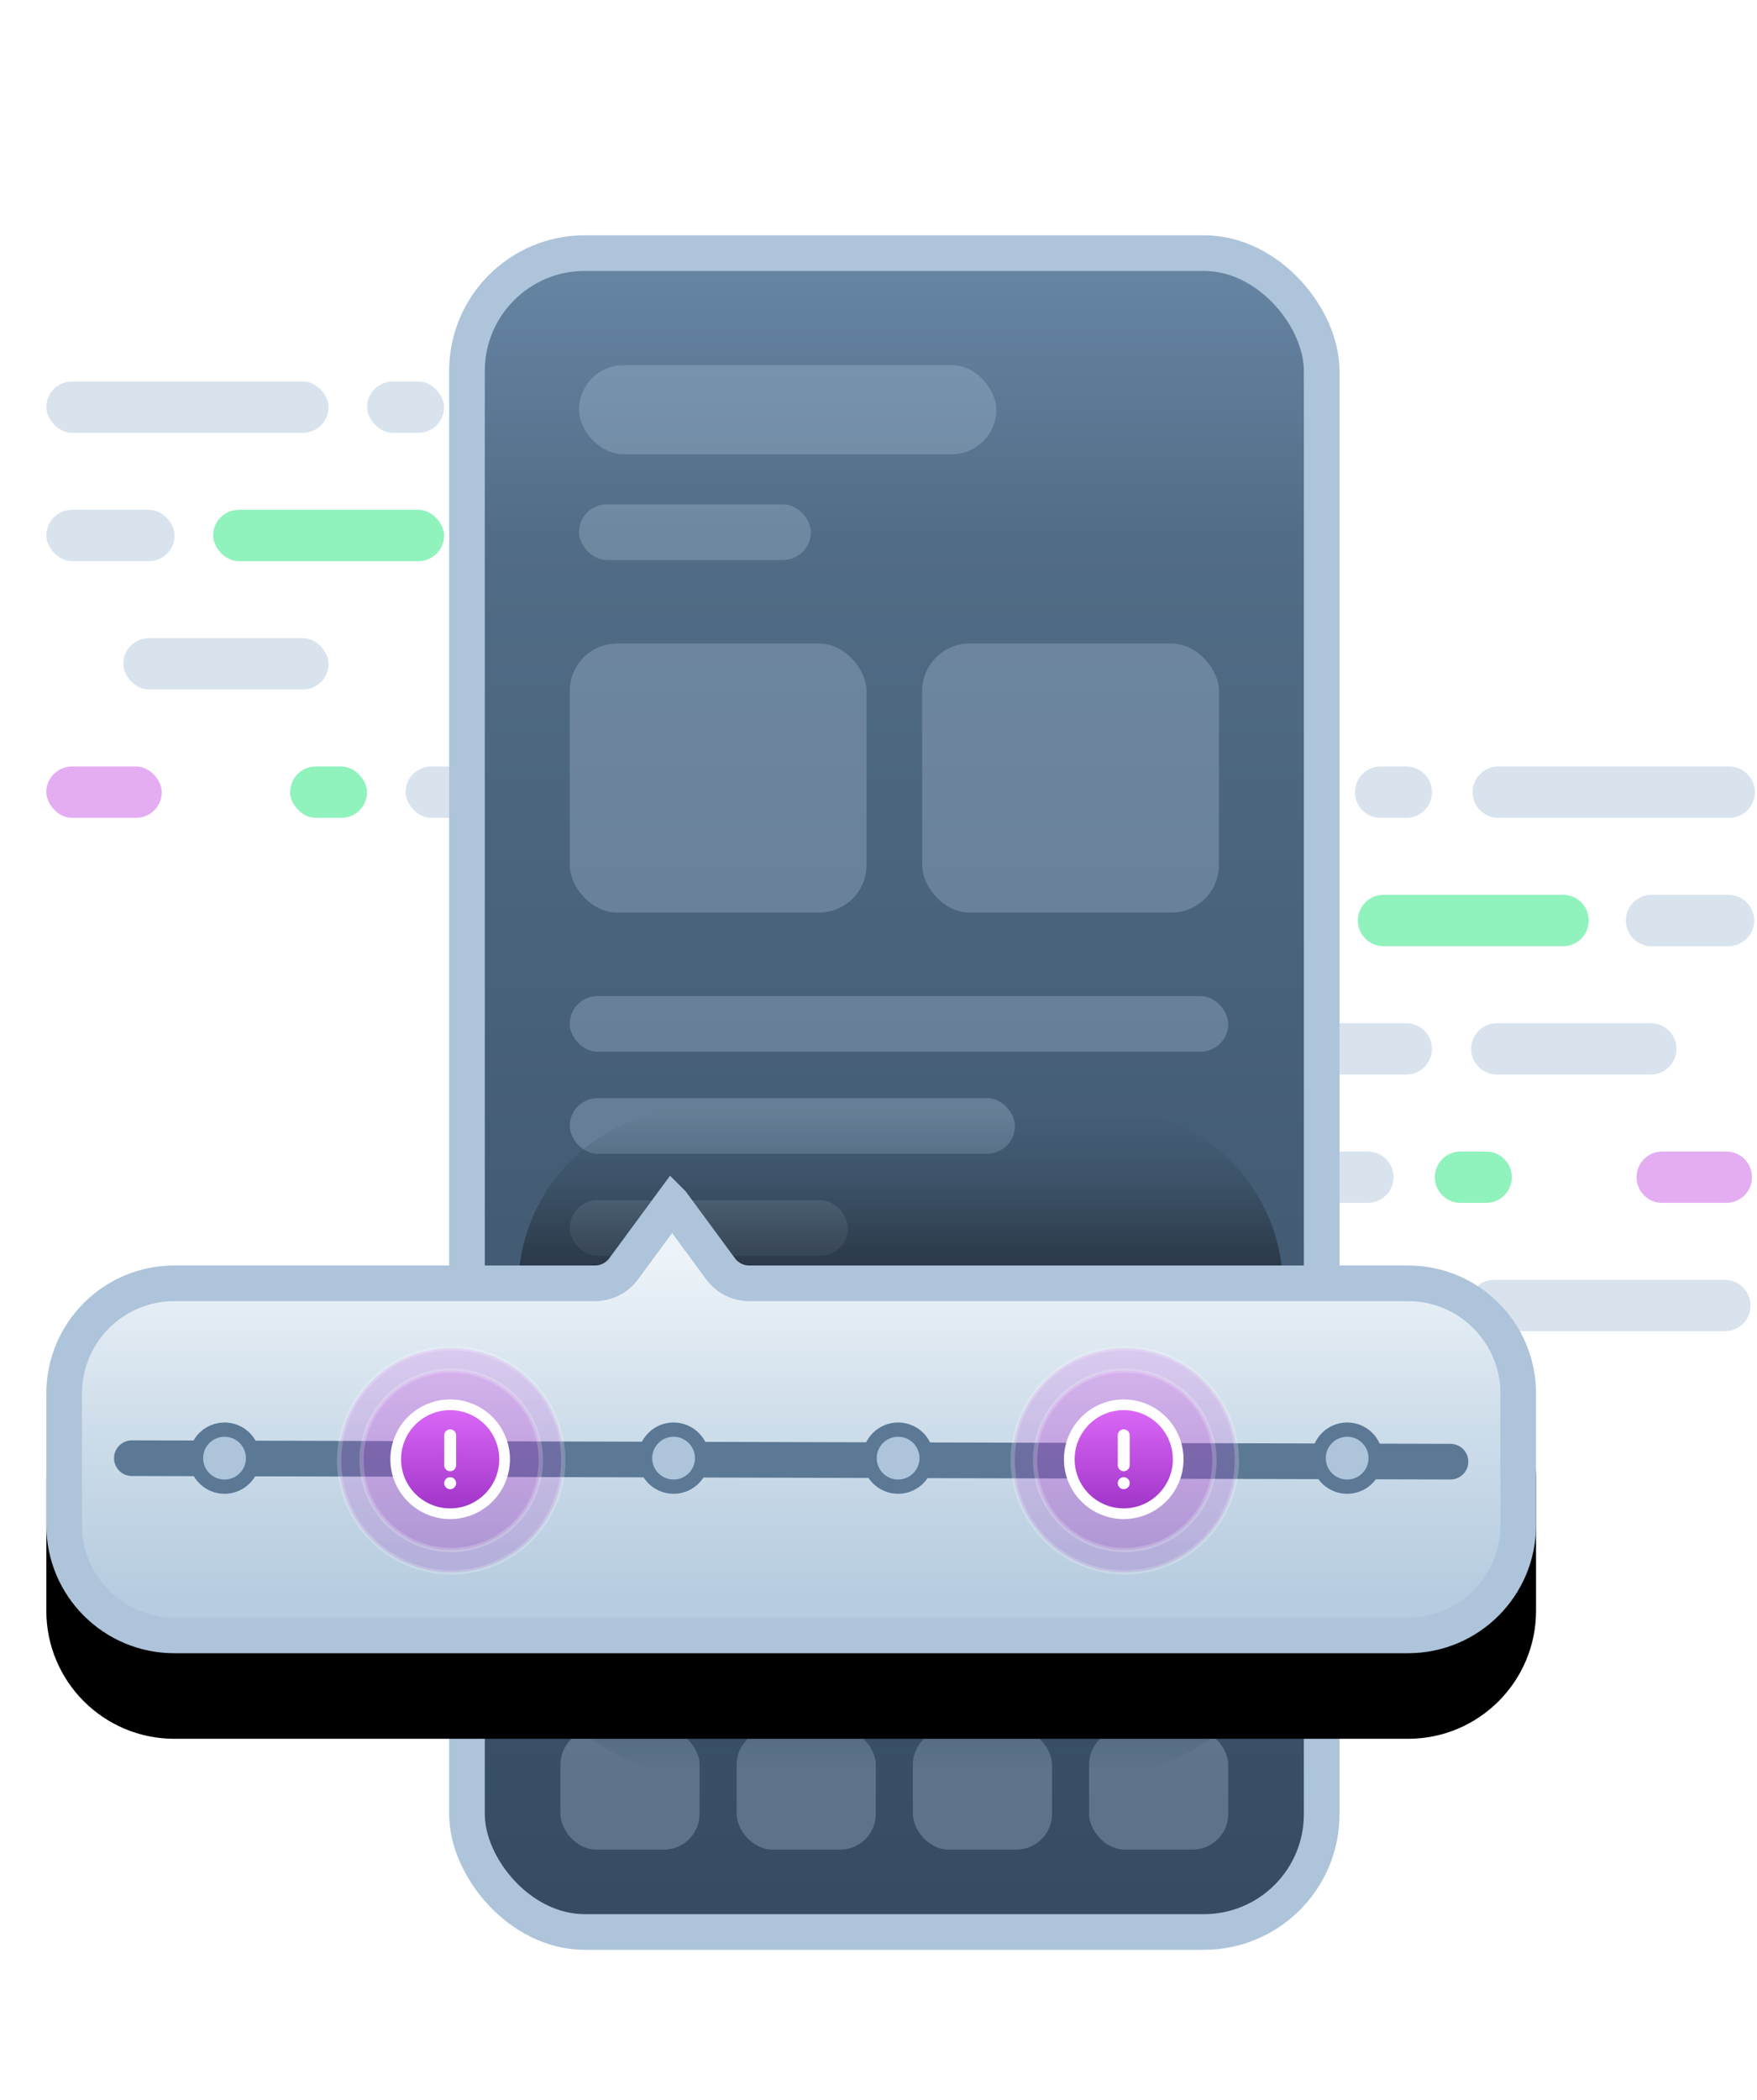 <?xml version="1.0" encoding="UTF-8"?> <svg xmlns="http://www.w3.org/2000/svg" xmlns:xlink="http://www.w3.org/1999/xlink" width="493" height="589" viewBox="0 0 493 589"><defs><linearGradient id="wvkop09wbb" x1="50%" x2="50%" y1="2.508%" y2="100%"><stop offset="0%" stop-color="#6584A2"></stop><stop offset="15.57%" stop-color="#516C86"></stop><stop offset="100%" stop-color="#354B61"></stop></linearGradient><linearGradient id="li4632u1rc" x1="0%" x2="100%" y1="50%" y2="50%"><stop offset="0%" stop-color="#DD69F8"></stop><stop offset="100%" stop-color="#9E33C7"></stop></linearGradient><linearGradient id="w0oeic1fxf" x1="22.564%" x2="100%" y1="50%" y2="50%"><stop offset="0%" stop-color="#070A0E"></stop><stop offset="57.557%" stop-color="#293644" stop-opacity=".62"></stop><stop offset="100%" stop-color="#374E64" stop-opacity="0"></stop></linearGradient><linearGradient id="zs8hecy69l" x1="61.151%" x2="61.151%" y1="91.591%" y2="11.743%"><stop offset="0%" stop-color="#B6CCE0"></stop><stop offset="49.897%" stop-color="#CEDDEA"></stop><stop offset="100%" stop-color="#EDF4F9"></stop></linearGradient><linearGradient id="7mo0huak2k" x1="50%" x2="50%" y1="0%" y2="100%"><stop offset="0%" stop-color="#ADC4DA"></stop><stop offset="100%" stop-color="#ADC4DA"></stop></linearGradient><linearGradient id="zzs54asw3o" x1="50%" x2="50%" y1="0%" y2="100%"><stop offset="0%" stop-color="#D05AEB"></stop><stop offset="100%" stop-color="#9733B9"></stop></linearGradient><linearGradient id="4smvz32e5p" x1="50%" x2="50%" y1="0%" y2="100%"><stop offset="0%" stop-color="#DD69F8"></stop><stop offset="100%" stop-color="#9E33C7"></stop></linearGradient><filter id="r0mkti9mta" width="158.4%" height="130.4%" x="-29.2%" y="-15.2%"><feOffset dy="12" in="SourceAlpha" result="shadowOffsetOuter1"></feOffset><feGaussianBlur in="shadowOffsetOuter1" result="shadowBlurOuter1" stdDeviation="13"></feGaussianBlur><feColorMatrix in="shadowBlurOuter1" result="shadowMatrixOuter1" values="0 0 0 0 0 0 0 0 0 0 0 0 0 0 0 0 0 0 0.148 0"></feColorMatrix><feMerge><feMergeNode in="shadowMatrixOuter1"></feMergeNode><feMergeNode in="SourceGraphic"></feMergeNode></feMerge></filter><filter id="mbep959vse" width="115.8%" height="150.7%" x="-7.9%" y="-25.3%"><feGaussianBlur in="SourceAlpha" result="shadowBlurInner1" stdDeviation="12.5"></feGaussianBlur><feOffset dy="5" in="shadowBlurInner1" result="shadowOffsetInner1"></feOffset><feComposite in="shadowOffsetInner1" in2="SourceAlpha" k2="-1" k3="1" operator="arithmetic" result="shadowInnerInner1"></feComposite><feColorMatrix in="shadowInnerInner1" values="0 0 0 0 1 0 0 0 0 1 0 0 0 0 1 0 0 0 0.229 0"></feColorMatrix></filter><filter id="idhiihb1hg" width="177.2%" height="135.8%" x="-38.6%" y="-17.9%"><feGaussianBlur in="SourceGraphic" stdDeviation="12.918"></feGaussianBlur></filter><filter id="asuofjzmgh" width="177.2%" height="135.8%" x="-38.6%" y="-17.9%"><feGaussianBlur in="SourceGraphic" stdDeviation="12.918"></feGaussianBlur></filter><filter id="alkvgxc1qi" width="115.1%" height="152.4%" x="-7.5%" y="-11.2%"><feOffset dy="24" in="SourceAlpha" result="shadowOffsetOuter1"></feOffset><feGaussianBlur in="shadowOffsetOuter1" result="shadowBlurOuter1" stdDeviation="6.5"></feGaussianBlur><feComposite in="shadowBlurOuter1" in2="SourceAlpha" operator="out" result="shadowBlurOuter1"></feComposite><feColorMatrix in="shadowBlurOuter1" values="0 0 0 0 0 0 0 0 0 0 0 0 0 0 0 0 0 0 0.059 0"></feColorMatrix></filter><filter id="6txqhjsmjm" width="112.4%" height="4700.8%" x="-6.2%" y="-2300.4%"><feMorphology in="SourceAlpha" operator="dilate" radius="5" result="shadowSpreadOuter1"></feMorphology><feOffset in="shadowSpreadOuter1" result="shadowOffsetOuter1"></feOffset><feMorphology in="SourceAlpha" radius="5" result="shadowInner"></feMorphology><feOffset in="shadowInner" result="shadowInner"></feOffset><feComposite in="shadowOffsetOuter1" in2="shadowInner" operator="out" result="shadowOffsetOuter1"></feComposite><feGaussianBlur in="shadowOffsetOuter1" result="shadowBlurOuter1" stdDeviation="6"></feGaussianBlur><feColorMatrix in="shadowBlurOuter1" values="0 0 0 0 0.357 0 0 0 0 0.471 0 0 0 0 0.584 0 0 0 1 0"></feColorMatrix></filter><path id="gl3uhwnsmj" d="M35.906 300.964h118.036c1.59 0 3.084-.756 4.027-2.036l13.592-18.46c1.637-2.223 4.767-2.699 6.99-1.061.406.298.764.656 1.062 1.061l13.593 18.46c.942 1.28 2.437 2.036 4.026 2.036h184.862c19.83 0 35.906 16.076 35.906 35.906v36.94c0 19.83-16.076 35.907-35.906 35.907H35.906C16.076 409.717 0 393.64 0 373.81v-36.94c0-19.83 16.076-35.906 35.906-35.906z"></path><path id="zqnvzo1s9n" d="M393.995 355.99L24 355.01"></path><rect id="gd7kvbdo0d" width="189.948" height="59.187" x="32.455" y="335.773" rx="16.517"></rect></defs><g fill="none" fill-rule="evenodd"><g><g transform="translate(-826 -344) translate(839 398)"><path fill="#ADC4DA" d="M223.4 161h64.8c3.976 0 7.2 3.224 7.2 7.2s-3.224 7.2-7.2 7.2h-64.8c-3.976 0-7.2-3.224-7.2-7.2s3.224-7.2 7.2-7.2z" opacity=".48" transform="matrix(-1 0 0 1 511.6 0)"></path><path fill="#ADC4DA" d="M407.4 161h64.8c3.976 0 7.2 3.224 7.2 7.2s-3.224 7.2-7.2 7.2h-64.8c-3.976 0-7.2-3.224-7.2-7.2s3.224-7.2 7.2-7.2z" opacity=".48" transform="matrix(-1 0 0 1 879.6 0)"></path><path fill="#ADC4DA" d="M296.4 197H318c3.976 0 7.2 3.224 7.2 7.2s-3.224 7.2-7.2 7.2h-21.6c-3.976 0-7.2-3.224-7.2-7.2s3.224-7.2 7.2-7.2z" opacity=".48" transform="matrix(-1 0 0 1 614.4 0)"></path><path fill="#ADC4DA" d="M450.4 197H472c3.976 0 7.2 3.224 7.2 7.2s-3.224 7.2-7.2 7.2h-21.6c-3.976 0-7.2-3.224-7.2-7.2s3.224-7.2 7.2-7.2z" opacity=".48" transform="matrix(-1 0 0 1 922.4 0)"></path><path fill="#ADC4DA" d="M407 233h43.2c3.976 0 7.2 3.224 7.2 7.2s-3.224 7.2-7.2 7.2H407c-3.976 0-7.2-3.224-7.2-7.2s3.224-7.2 7.2-7.2z" opacity=".48" transform="matrix(-1 0 0 1 857.2 0)"></path><path fill="#ADC4DA" d="M313.2 269h57.6c3.976 0 7.2 3.224 7.2 7.2s-3.224 7.2-7.2 7.2h-57.6c-3.976 0-7.2-3.224-7.2-7.2s3.224-7.2 7.2-7.2z" opacity=".48" transform="matrix(-1 0 0 1 684 0)"></path><path fill="#17E476" d="M396.8 269h7.2c3.976 0 7.2 3.224 7.2 7.2s-3.224 7.2-7.2 7.2h-7.2c-3.976 0-7.2-3.224-7.2-7.2s3.224-7.2 7.2-7.2z" opacity=".48" transform="matrix(-1 0 0 1 800.8 0)"></path><path fill="#C754E3" d="M453.4 269h18c3.976 0 7.2 3.224 7.2 7.2s-3.224 7.2-7.2 7.2h-18c-3.976 0-7.2-3.224-7.2-7.2s3.224-7.2 7.2-7.2z" opacity=".48" transform="matrix(-1 0 0 1 924.8 0)"></path><path fill="#ADC4DA" d="M236.4 269h18c3.976 0 7.2 3.224 7.2 7.2s-3.224 7.2-7.2 7.2h-18c-3.976 0-7.2-3.224-7.2-7.2s3.224-7.2 7.2-7.2z" opacity=".48" transform="matrix(-1 0 0 1 490.8 0)"></path><path fill="#ADC4DA" d="M356.4 233h25.2c3.976 0 7.2 3.224 7.2 7.2s-3.224 7.2-7.2 7.2h-25.2c-3.976 0-7.2-3.224-7.2-7.2s3.224-7.2 7.2-7.2z" opacity=".48" transform="matrix(-1 0 0 1 738 0)"></path><path fill="#C754E3" d="M327.8 233h3.6c3.976 0 7.2 3.224 7.2 7.2s-3.224 7.2-7.2 7.2h-3.6c-3.976 0-7.2-3.224-7.2-7.2s3.224-7.2 7.2-7.2z" opacity=".48" transform="matrix(-1 0 0 1 659.2 0)"></path><path fill="#17E476" d="M375.2 197h50.4c3.976 0 7.2 3.224 7.2 7.2s-3.224 7.2-7.2 7.2h-50.4c-3.976 0-7.2-3.224-7.2-7.2s3.224-7.2 7.2-7.2z" opacity=".48" transform="matrix(-1 0 0 1 800.8 0)"></path><path fill="#ADC4DA" d="M374.4 161h7.2c3.976 0 7.2 3.224 7.2 7.2s-3.224 7.2-7.2 7.2h-7.2c-3.976 0-7.2-3.224-7.2-7.2s3.224-7.2 7.2-7.2z" opacity=".48" transform="matrix(-1 0 0 1 756 0)"></path><path fill="#C754E3" d="M313.8 161h36c3.976 0 7.2 3.224 7.2 7.2s-3.224 7.2-7.2 7.2h-36c-3.976 0-7.2-3.224-7.2-7.2s3.224-7.2 7.2-7.2z" opacity=".48" transform="matrix(-1 0 0 1 663.6 0)"></path><path fill="#ADC4DA" d="M471 305h-64.8c-3.976 0-7.2 3.224-7.2 7.2s3.224 7.2 7.2 7.2H471c3.976 0 7.2-3.224 7.2-7.2s-3.224-7.2-7.2-7.2z" opacity=".48" transform="matrix(-1 0 0 1 877.2 0)"></path><path fill="#ADC4DA" d="M287 305h-64.8c-3.976 0-7.2 3.224-7.2 7.2s3.224 7.2 7.2 7.2H287c3.976 0 7.2-3.224 7.2-7.2s-3.224-7.2-7.2-7.2z" opacity=".48" transform="matrix(-1 0 0 1 509.2 0)"></path><path fill="#17E476" d="M319 305h-7.2c-3.976 0-7.2 3.224-7.2 7.2s3.224 7.2 7.2 7.2h7.2c3.976 0 7.2-3.224 7.2-7.2s-3.224-7.2-7.2-7.2z" opacity=".48" transform="matrix(-1 0 0 1 630.8 0)"></path><path fill="#ADC4DA" d="M380.6 305h-36c-3.976 0-7.2 3.224-7.2 7.2s3.224 7.2 7.2 7.2h36c3.976 0 7.2-3.224 7.2-7.2s-3.224-7.2-7.2-7.2z" opacity=".48" transform="matrix(-1 0 0 1 725.2 0)"></path><rect width="79.2" height="14.4" y="53" fill="#ADC4DA" opacity=".48" rx="7.2"></rect><rect width="79.2" height="14.4" x="184" y="53" fill="#ADC4DA" opacity=".48" rx="7.2"></rect><rect width="50.4" height="14.4" x="122.4" y="53" fill="#C754E3" opacity=".48" rx="7.2"></rect><rect width="21.6" height="14.4" x="90" y="53" fill="#ADC4DA" opacity=".48" rx="7.2"></rect><rect width="36" height="14.4" y="89" fill="#ADC4DA" opacity=".48" rx="7.2"></rect><rect width="36" height="14.4" x="154" y="89" fill="#ADC4DA" opacity=".48" rx="7.2"></rect><rect width="57.6" height="14.4" x="21.6" y="125" fill="#ADC4DA" opacity=".48" rx="7.2"></rect><rect width="72" height="14.4" x="100.8" y="161" fill="#ADC4DA" opacity=".48" rx="7.2"></rect><rect width="21.6" height="14.4" x="68.4" y="161" fill="#17E476" opacity=".48" rx="7.2"></rect><rect width="32.4" height="14.4" y="161" fill="#C754E3" opacity=".48" rx="7.2"></rect><rect width="32.4" height="14.4" x="218" y="161" fill="#ADC4DA" opacity=".48" rx="7.2"></rect><rect width="64.8" height="14.4" x="46.8" y="89" fill="#17E476" opacity=".48" rx="7.2"></rect><g filter="url(#r0mkti9mta)" transform="translate(113)"><rect width="239.823" height="470.909" x="5.032" y="5" fill="url(#wvkop09wbb)" stroke="#ADC4DA" stroke-width="10" rx="33.034"></rect><g fill="#ADC4DA" opacity=".32" transform="translate(31.26 36.432)"><rect width="117.104" height="24.982" x="5.205" rx="12.491"></rect><rect width="65.058" height="15.614" x="5.205" y="39.035" rx="7.807"></rect><rect width="184.765" height="15.614" x="2.602" y="176.958" rx="7.807"></rect><rect width="124.911" height="15.614" x="2.602" y="205.583" rx="7.807"></rect><rect width="78.07" height="15.614" x="2.602" y="234.209" rx="7.807"></rect><rect width="119.707" height="15.614" x="2.602" y="262.834" rx="7.807"></rect><rect width="83.274" height="75.467" x="2.602" y="78.07" rx="13.324"></rect><rect width="83.274" height="75.467" x="101.49" y="78.07" rx="13.324"></rect><rect width="39.035" height="33.83" y="382.541" rx="9.993"></rect><rect width="39.035" height="33.83" x="49.444" y="382.541" rx="9.993"></rect><rect width="39.035" height="33.83" x="98.888" y="382.541" rx="9.993"></rect><rect width="39.035" height="33.83" x="148.332" y="382.541" rx="9.993"></rect></g><g><use fill="url(#li4632u1rc)" xlink:href="#gd7kvbdo0d"></use><use fill="#000" filter="url(#mbep959vse)" xlink:href="#gd7kvbdo0d"></use><rect width="185.948" height="55.187" x="34.455" y="337.773" stroke="#8433A0" stroke-linejoin="square" stroke-width="4" rx="16.517"></rect></g></g><path fill="url(#w0oeic1fxf)" d="M239.7 199.957l.456.003c27.516.139 49.748 22.483 49.748 49.999v114.54c0 27.588-22.364 49.952-49.952 49.952h-.252c-27.768-.141-50.204-22.69-50.204-50.459V249.908c0-27.587 22.364-49.951 49.952-49.951h.252z" filter="url(#idhiihb1hg)" transform="rotate(-90 239.7 307.204)"></path><path fill="url(#w0oeic1fxf)" d="M239.7 285.957l.456.003c27.516.139 49.748 22.483 49.748 49.999v114.54c0 27.588-22.364 49.952-49.952 49.952h-.252c-27.768-.141-50.204-22.69-50.204-50.459V335.908c0-27.587 22.364-49.951 49.952-49.951h.252z" filter="url(#asuofjzmgh)" transform="matrix(0 1 1 0 -153.504 153.504)"></path><g><use fill="#000" filter="url(#alkvgxc1qi)" xlink:href="#gl3uhwnsmj"></use><path fill="url(#zs8hecy69l)" stroke="url(#7mo0huak2k)" stroke-linejoin="square" stroke-width="10" d="M175.587 283.433l13.592 18.46c1.885 2.56 4.874 4.07 8.053 4.07h184.862c8.534 0 16.26 3.46 21.854 9.053 5.593 5.593 9.052 13.32 9.052 21.854h0v36.94c0 8.535-3.46 16.261-9.052 21.854-5.593 5.593-13.32 9.053-21.854 9.053h0H35.906c-8.534 0-16.26-3.46-21.854-9.053C8.46 390.071 5 382.344 5 373.81h0v-36.94c0-8.534 3.46-16.26 9.052-21.854 5.593-5.593 13.32-9.052 21.854-9.052h118.036c3.179 0 6.168-1.511 8.053-4.07h0l13.592-18.461z"></path></g><g stroke-linecap="round" stroke-linejoin="round"><use fill="#000" filter="url(#6txqhjsmjm)" xlink:href="#zqnvzo1s9n"></use><use stroke="#5B7895" stroke-width="10" xlink:href="#zqnvzo1s9n"></use></g><circle cx="50" cy="355" r="8" fill="#ADC4DA" stroke="#5B7895" stroke-width="4"></circle><circle cx="113" cy="355" r="8" fill="#ADC4DA" stroke="#5B7895" stroke-width="4"></circle><circle cx="176" cy="355" r="8" fill="#ADC4DA" stroke="#5B7895" stroke-width="4"></circle><circle cx="239" cy="355" r="8" fill="#ADC4DA" stroke="#5B7895" stroke-width="4"></circle><circle cx="302" cy="355" r="8" fill="#ADC4DA" stroke="#5B7895" stroke-width="4"></circle><circle cx="365" cy="355" r="8" fill="#ADC4DA" stroke="#5B7895" stroke-width="4"></circle><circle cx="113.6" cy="355.6" r="31.452" fill="url(#zzs54asw3o)" stroke="#FFF" stroke-width="1.21" opacity=".203"></circle><circle cx="113.6" cy="355.6" r="25.166" fill="url(#zzs54asw3o)" stroke="#FFF" stroke-width="1.21" opacity=".203"></circle><path fill="url(#4smvz32e5p)" stroke="#FFF" stroke-width="3" d="M113.312 340.035c4.052 0 7.938 1.61 10.803 4.475 2.865 2.865 4.474 6.75 4.474 10.802 0 4.219-1.71 8.038-4.474 10.803-2.765 2.764-6.584 4.474-10.803 4.474-4.218 0-8.038-1.71-10.802-4.474-2.765-2.765-4.475-6.584-4.475-10.803 0-4.218 1.71-8.038 4.475-10.802 2.764-2.765 6.584-4.475 10.802-4.475z"></path><path fill="#FFF" fill-rule="nonzero" d="M113.312 360.345c.927 0 1.678.751 1.678 1.678 0 .927-.751 1.678-1.678 1.678-.926 0-1.677-.751-1.677-1.678 0-.927.75-1.678 1.677-1.678zm0-13.421c.927 0 1.678.75 1.678 1.677v8.389c0 .926-.751 1.678-1.678 1.678-.926 0-1.677-.752-1.677-1.678V348.6c0-.926.75-1.677 1.677-1.677z"></path><circle cx="302.6" cy="355.6" r="31.452" fill="url(#zzs54asw3o)" stroke="#FFF" stroke-width="1.21" opacity=".203"></circle><circle cx="302.6" cy="355.6" r="25.166" fill="url(#zzs54asw3o)" stroke="#FFF" stroke-width="1.21" opacity=".203"></circle><path fill="url(#4smvz32e5p)" stroke="#FFF" stroke-width="3" d="M302.312 340.035c4.052 0 7.938 1.61 10.803 4.475 2.865 2.865 4.474 6.75 4.474 10.802 0 4.219-1.71 8.038-4.474 10.803-2.765 2.764-6.584 4.474-10.803 4.474-4.218 0-8.038-1.71-10.802-4.474-2.765-2.765-4.475-6.584-4.475-10.803 0-4.218 1.71-8.038 4.475-10.802 2.764-2.765 6.584-4.475 10.802-4.475z"></path><path fill="#FFF" fill-rule="nonzero" d="M302.312 360.345c.927 0 1.678.751 1.678 1.678 0 .927-.751 1.678-1.678 1.678-.926 0-1.677-.751-1.677-1.678 0-.927.75-1.678 1.677-1.678zm0-13.421c.927 0 1.678.75 1.678 1.677v8.389c0 .926-.751 1.678-1.678 1.678-.926 0-1.677-.752-1.677-1.678V348.6c0-.926.75-1.677 1.677-1.677z"></path></g></g></g></svg> 